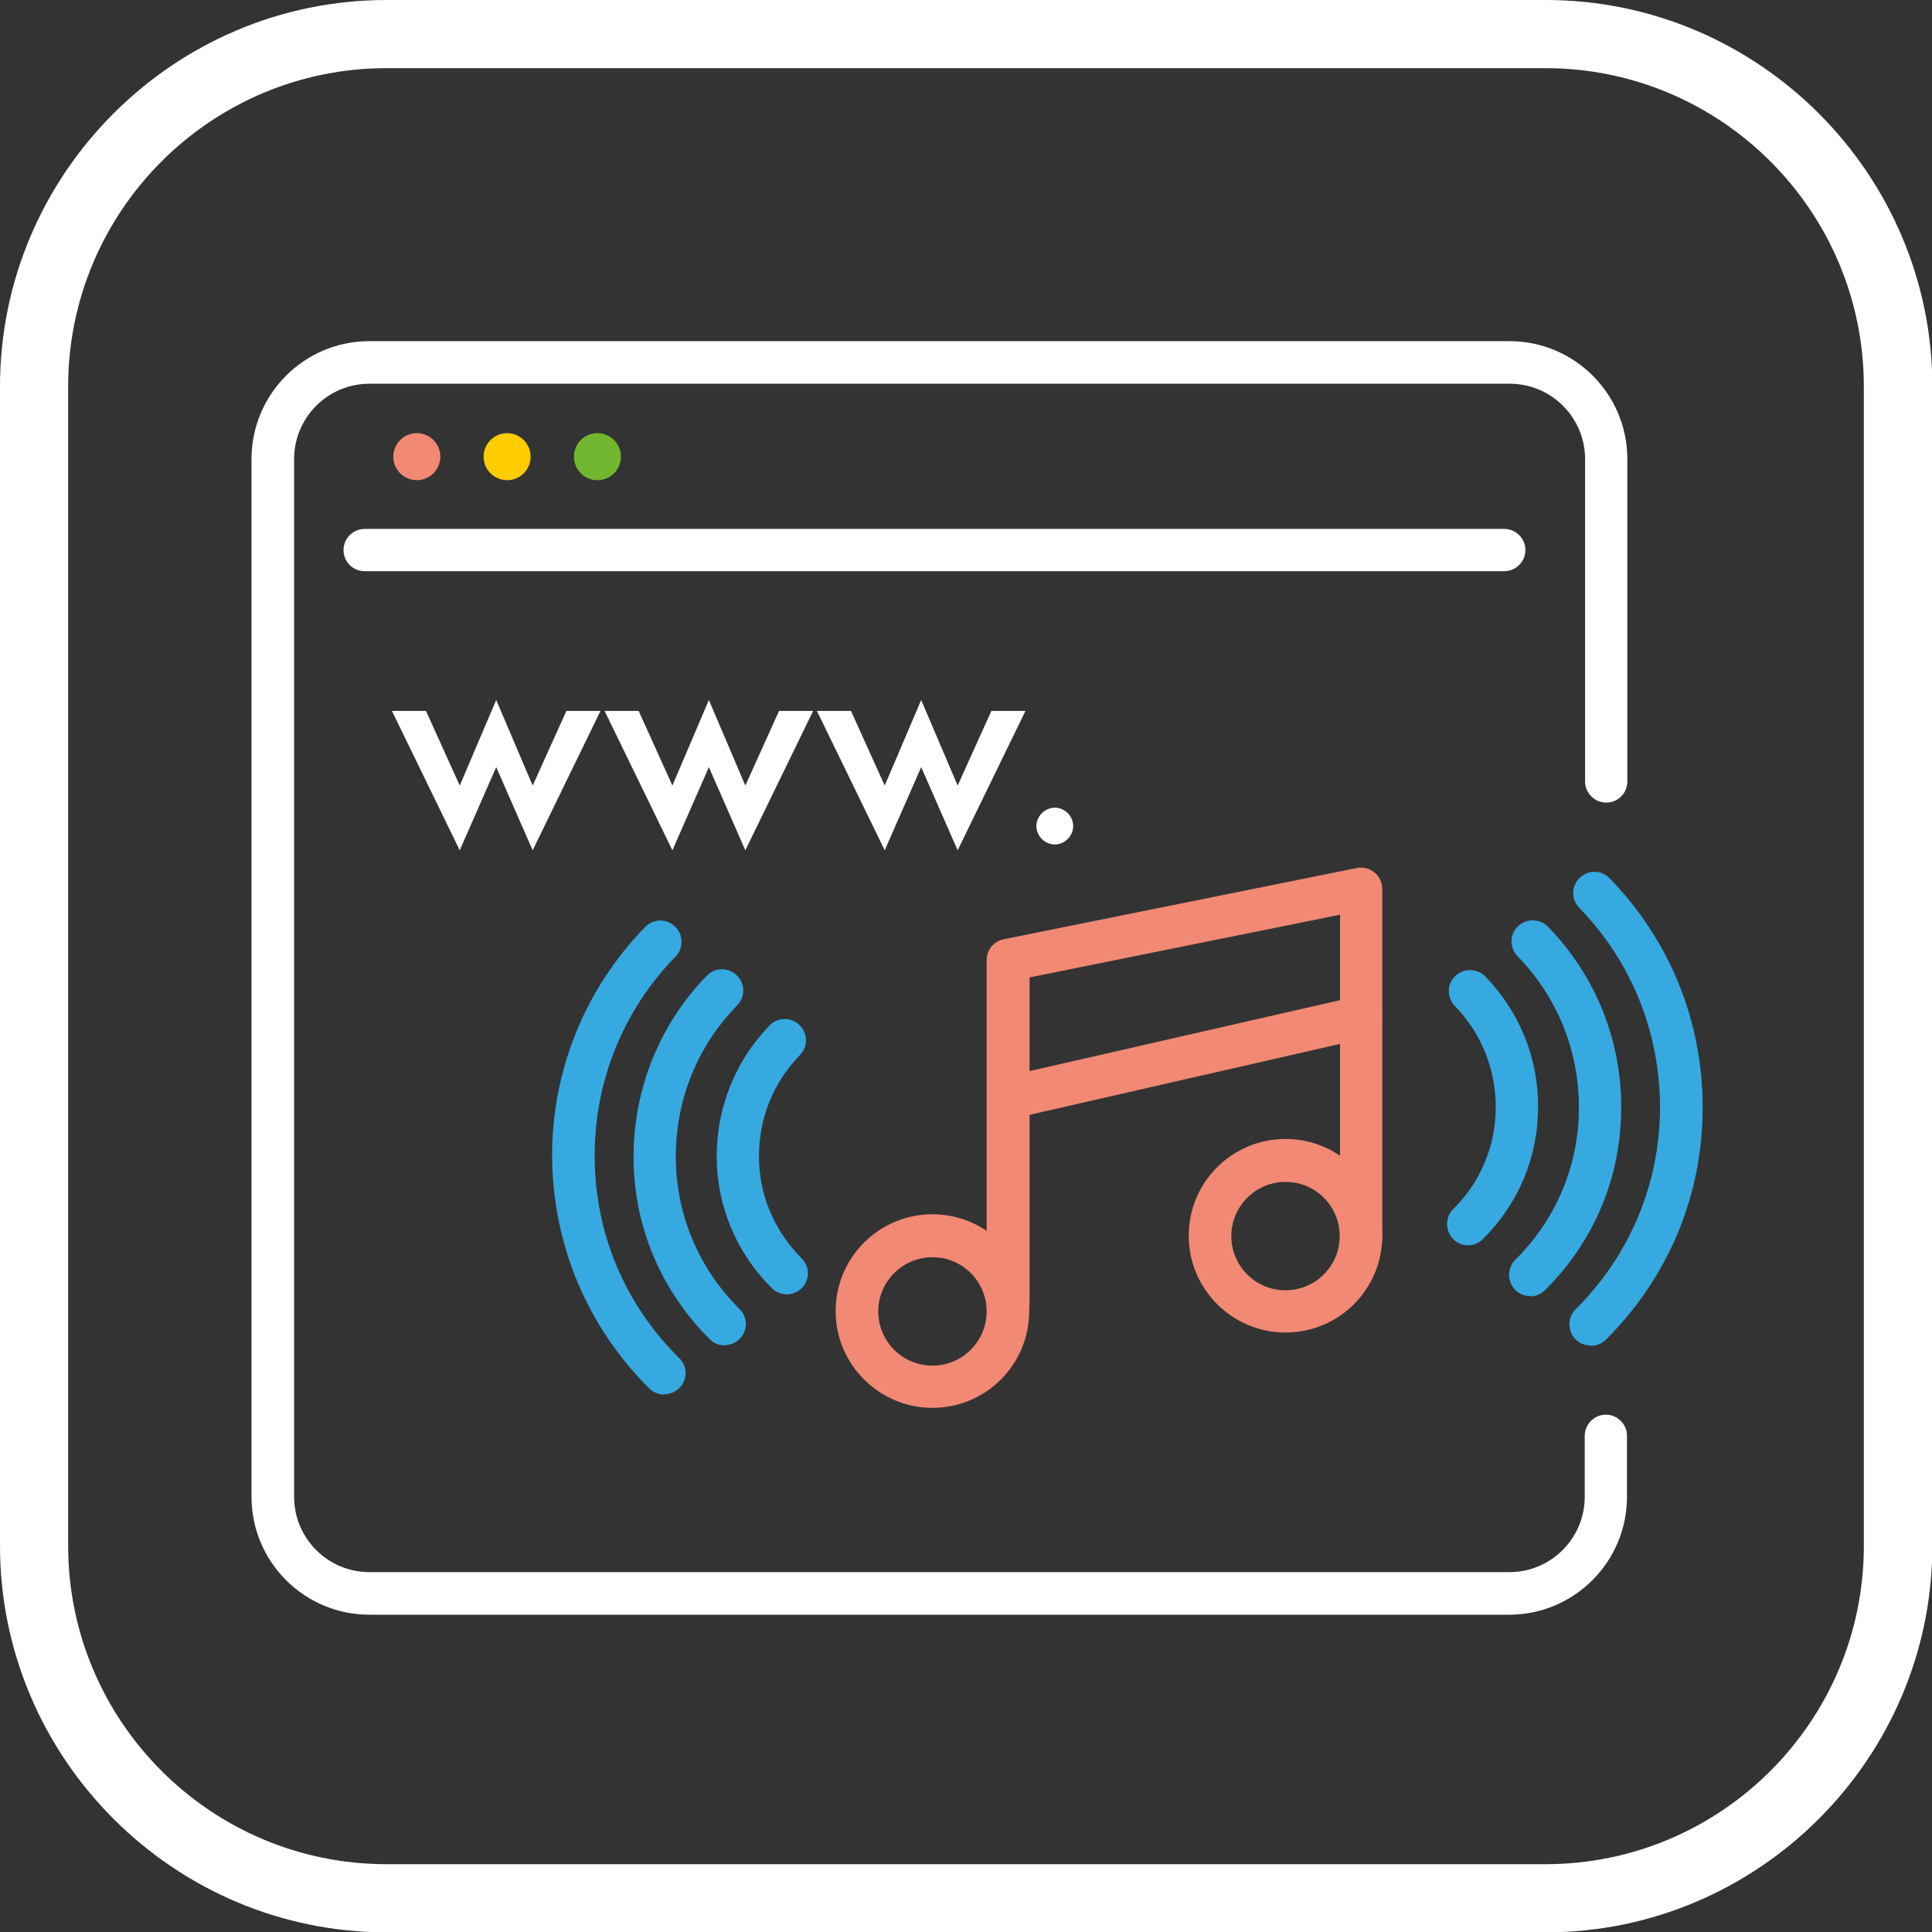 <?xml version="1.0" encoding="UTF-8"?><svg id="Ebene_1" xmlns="http://www.w3.org/2000/svg" viewBox="0 0 56.69 56.69"><rect x="0" y="0" width="56.69" height="56.69" fill="#333333" stroke="none"/><defs><style>.cls-1{fill:#fff;}.cls-1,.cls-2,.cls-3,.cls-4,.cls-5{stroke-width:0px;}.cls-2{fill:#72b62f;}.cls-3{fill:#36a9e1;}.cls-4{fill:#fc0;}.cls-5{fill:#f18974;}</style></defs><path class="cls-5" d="M27.36,41.31c-1.56,0-2.84-1.27-2.84-2.84s1.27-2.84,2.84-2.84,2.84,1.27,2.84,2.84-1.27,2.84-2.84,2.84ZM27.36,36.89c-.87,0-1.59.71-1.59,1.59s.71,1.59,1.59,1.59,1.59-.71,1.59-1.59-.71-1.59-1.59-1.59Z"/><path class="cls-5" d="M37.72,39.1c-1.56,0-2.84-1.27-2.84-2.84s1.27-2.84,2.84-2.84,2.84,1.27,2.84,2.84-1.27,2.84-2.84,2.84ZM37.72,34.68c-.87,0-1.59.71-1.59,1.59s.71,1.59,1.59,1.59,1.59-.71,1.59-1.59-.71-1.59-1.59-1.59Z"/><path class="cls-5" d="M29.57,38.86c-.34,0-.62-.28-.62-.62v-10.07c0-.3.21-.55.5-.61l10.36-2.09c.18-.04.37.01.52.13.15.12.23.3.23.48v10.18c0,.34-.28.62-.62.62s-.62-.28-.62-.62v-9.42l-9.11,1.84v9.55c0,.34-.28.62-.62.62Z"/><path class="cls-5" d="M29.86,32.78c-.29,0-.54-.2-.61-.49-.08-.34.13-.67.47-.75l10.07-2.3c.33-.08.67.13.75.47.08.34-.13.67-.47.75l-10.07,2.3s-.09.02-.14.02Z"/><path class="cls-3" d="M46.67,39.48c-.16,0-.32-.06-.44-.18-.24-.25-.24-.64,0-.88,1.59-1.58,2.47-3.67,2.48-5.91,0-2.2-.83-4.29-2.37-5.87-.24-.25-.24-.64.01-.88.25-.24.64-.24.88.01,1.77,1.82,2.74,4.21,2.73,6.75,0,2.57-1.02,4.98-2.84,6.79-.12.12-.28.18-.44.18Z"/><path class="cls-3" d="M44.9,38.03c-.16,0-.32-.06-.44-.18-.24-.25-.24-.64,0-.88,1.2-1.19,1.87-2.78,1.87-4.47,0-1.67-.63-3.24-1.8-4.44-.24-.25-.24-.64.01-.88.25-.24.64-.23.88.01,1.39,1.43,2.16,3.32,2.15,5.32,0,2.03-.8,3.93-2.24,5.35-.12.12-.28.18-.44.18Z"/><path class="cls-3" d="M43.08,36.54c-.16,0-.32-.06-.44-.18-.24-.25-.24-.64,0-.88.8-.79,1.25-1.86,1.25-2.99,0-1.11-.42-2.17-1.2-2.97-.24-.25-.24-.64.01-.88.25-.24.64-.23.88.01,1.01,1.04,1.56,2.4,1.55,3.84,0,1.47-.58,2.84-1.62,3.87-.12.12-.28.18-.44.18Z"/><path class="cls-3" d="M19.49,40.92c-.16,0-.32-.06-.44-.18-1.82-1.81-2.83-4.22-2.85-6.79-.01-2.53.96-4.93,2.73-6.75.24-.25.64-.25.88-.01.25.24.25.64.01.88-1.54,1.58-2.38,3.67-2.37,5.87,0,2.24.89,4.34,2.48,5.91.25.24.25.64,0,.88-.12.12-.28.18-.44.18Z"/><path class="cls-3" d="M21.27,39.48c-.16,0-.32-.06-.44-.18-1.44-1.43-2.24-3.33-2.24-5.35,0-2,.76-3.89,2.15-5.32.24-.25.64-.25.88-.01.25.24.25.64.01.88-1.17,1.2-1.8,2.77-1.8,4.44,0,1.69.67,3.28,1.87,4.47.25.24.25.64,0,.88-.12.12-.28.18-.44.18Z"/><path class="cls-3" d="M23.09,37.98c-.16,0-.32-.06-.44-.18-1.04-1.03-1.62-2.41-1.62-3.87,0-1.44.55-2.81,1.55-3.84.24-.25.64-.25.88-.01.25.24.25.64.01.88-.78.8-1.2,1.85-1.2,2.97,0,1.13.45,2.19,1.25,2.99.25.24.25.64,0,.88-.12.12-.28.18-.44.18Z"/><path class="cls-1" d="M45.35,2c5.15,0,9.34,4.19,9.34,9.34v34.02c0,5.15-4.19,9.34-9.34,9.34H11.34c-5.15,0-9.34-4.19-9.34-9.34V11.34C2,6.19,6.19,2,11.34,2h34.02M45.35,0H11.34C5.1,0,0,5.1,0,11.34v34.02c0,6.24,5.1,11.34,11.34,11.34h34.02c6.24,0,11.34-5.1,11.34-11.34V11.34c0-6.24-5.1-11.34-11.34-11.34h0Z"/><path class="cls-1" d="M12.5,20.86l.99,2.19,1.07-2.51,1.07,2.51.99-2.19h1l-1.99,4.09-1.07-2.44-1.07,2.44-1.99-4.09h1Z"/><path class="cls-1" d="M18.74,20.86l.99,2.19,1.07-2.51,1.07,2.51.99-2.19h1l-1.99,4.09-1.07-2.44-1.07,2.44-1.99-4.09h1Z"/><path class="cls-1" d="M24.97,20.86l.99,2.19,1.07-2.51,1.07,2.51.99-2.19h1l-1.99,4.09-1.07-2.44-1.07,2.44-1.99-4.09h1Z"/><path class="cls-1" d="M30.95,23.7c.3,0,.54.25.54.54s-.25.54-.54.54-.54-.25-.54-.54.25-.54.54-.54Z"/><path class="cls-1" d="M44.3,47.38H10.84c-1.91,0-3.46-1.55-3.46-3.46V13.47c0-1.91,1.55-3.46,3.46-3.46h33.45c1.91,0,3.46,1.55,3.46,3.46v9.46c0,.35-.28.62-.62.62s-.62-.28-.62-.62v-9.46c0-1.22-.99-2.21-2.21-2.21H10.84c-1.22,0-2.21.99-2.21,2.21v30.45c0,1.22.99,2.21,2.21,2.21h33.45c1.22,0,2.21-.99,2.21-2.21v-1.79c0-.34.28-.62.62-.62s.62.28.62.62v1.79c0,1.91-1.55,3.46-3.46,3.46Z"/><path class="cls-1" d="M44.14,16.76H10.7c-.35,0-.62-.28-.62-.62s.28-.62.62-.62h33.44c.34,0,.62.28.62.62s-.28.62-.62.62Z"/><circle class="cls-5" cx="12.23" cy="13.4" r=".69"/><circle class="cls-4" cx="14.88" cy="13.4" r=".69"/><circle class="cls-2" cx="17.53" cy="13.4" r=".69"/></svg>
